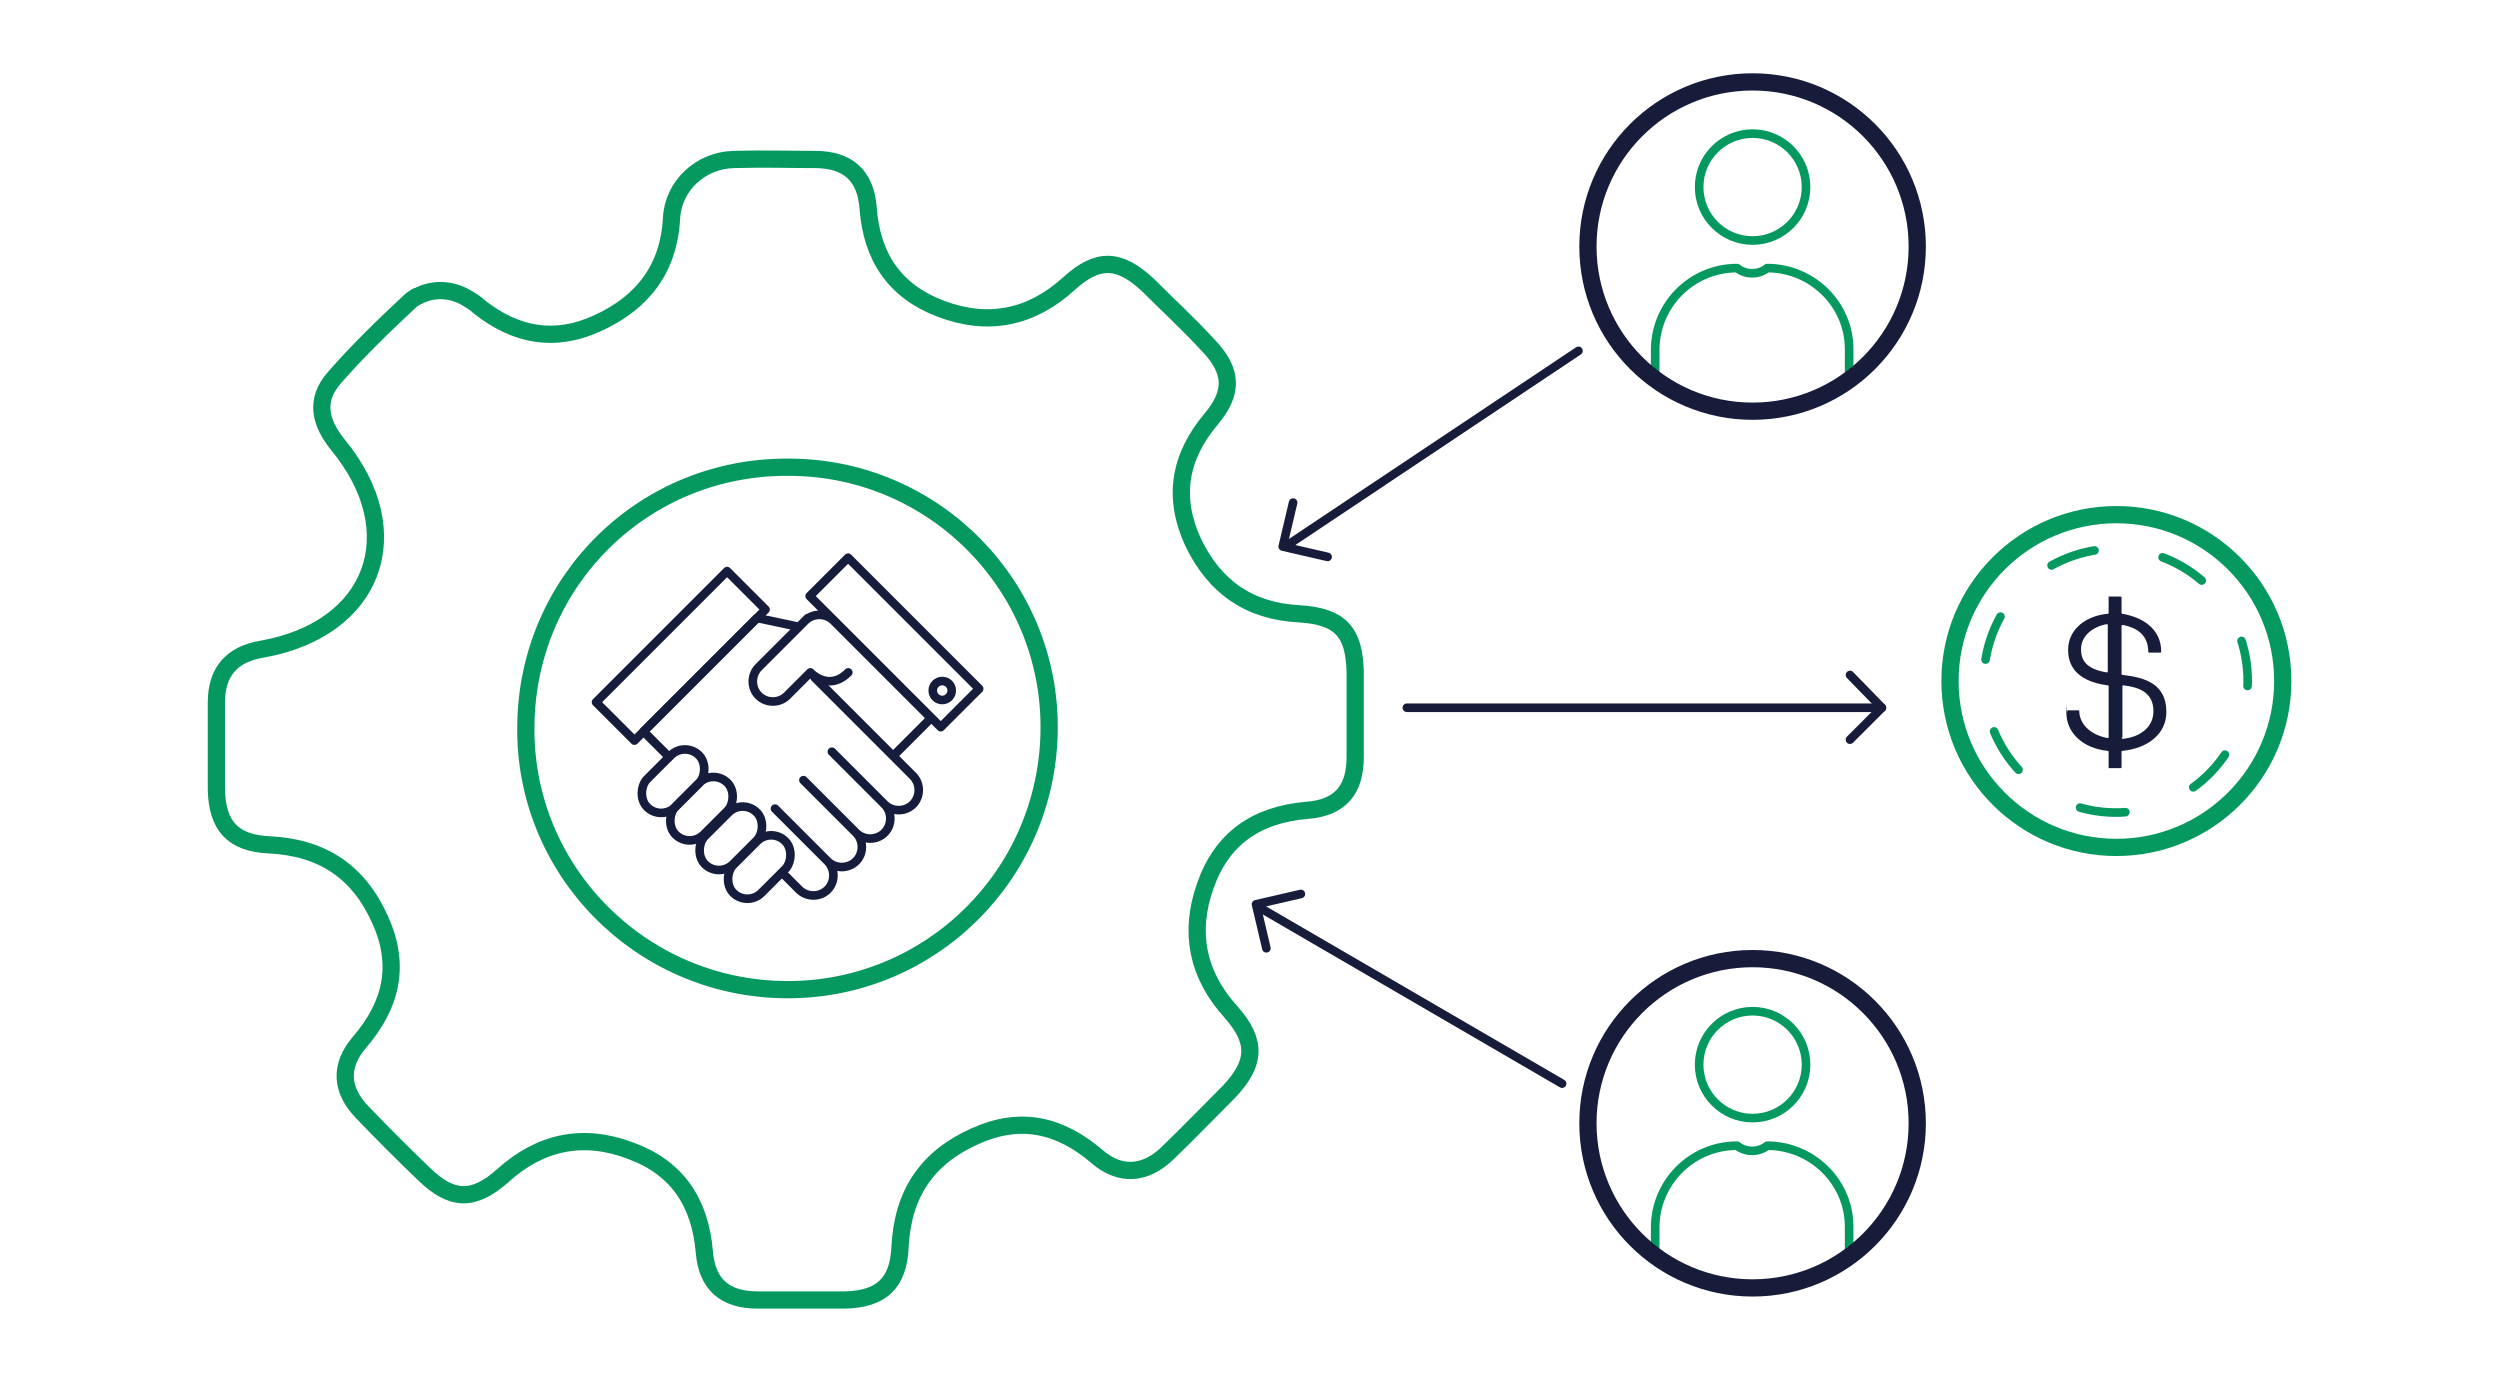 <?xml version="1.0" encoding="UTF-8"?>
<svg id="icons" xmlns="http://www.w3.org/2000/svg" width="290" height="160" version="1.1" viewBox="0 0 290 160">
  <!-- Generator: Adobe Illustrator 29.6.0, SVG Export Plug-In . SVG Version: 2.1.1 Build 207)  -->
  <defs>
    <style>
      .st0 {
        fill: #171c3a;
      }

      .st1 {
        stroke: #161c3c;
      }

      .st1, .st2, .st3, .st4, .st5, .st6 {
        fill: none;
        stroke-linecap: round;
        stroke-linejoin: round;
      }

      .st2 {
        stroke-dasharray: 5.3 8.5;
      }

      .st2, .st5, .st6 {
        stroke: #059960;
      }

      .st3, .st4 {
        stroke: #171c3a;
      }

      .st3, .st6 {
        stroke-width: 2px;
      }
    </style>
  </defs>
  <g>
    <g>
      <g>
        <rect class="st1" x="85.7" y="96.3" width="4.6" height="8.5" rx="2.3" ry="2.3" transform="translate(79.2 233.9) rotate(-135)"/>
        <rect class="st1" x="82.4" y="93" width="4.6" height="8.5" rx="2.3" ry="2.3" transform="translate(75.9 225.9) rotate(-135)"/>
        <rect class="st1" x="79.1" y="89.7" width="4.6" height="8.5" rx="2.3" ry="2.3" transform="translate(72.5 217.8) rotate(-135)"/>
        <rect class="st1" x="75.7" y="86.3" width="4.6" height="8.5" rx="2.3" ry="2.3" transform="translate(69.2 209.8) rotate(-135)"/>
      </g>
      <path class="st1" d="M92.6,72.7l-4.7-1s0,0-.1,0l-13.1,13.1s0,0,0,.1l2.9,2.9"/>
      <path class="st1" d="M90.8,101.3l1.9,1.9c.9.9,2.4.9,3.3,0s.9-2.4,0-3.3l-6.1-6.1h0c0,0,6.1,6.1,6.1,6.1.9.9,2.4.9,3.3,0s.9-2.4,0-3.3l-6.1-6.1h0c0,0,6.1,6.1,6.1,6.1.9.9,2.4.9,3.3,0s.9-2.4,0-3.3l-6.1-6.1h0c0,0,6.1,6.1,6.1,6.1.9.9,2.4.9,3.3,0s.9-2.4,0-3.3l-11.4-11.4"/>
      <path class="st1" d="M98.4,78c-2.3,2.3-4.4,0-4.4,0l-2.7,2.7c-.9.9-2.4.9-3.3,0h0c-.9-.9-.9-2.4,0-3.3l2.7-2.7,3-3-.3.3c.9-.9,2.4-.9,3.3,0h0s10.9,10.9,10.9,10.9c.2.2.2.6,0,.8l-3.9,3.9"/>
      <rect class="st1" x="68.1" y="72.9" width="21.5" height="6.3" rx="0" ry="0" transform="translate(188.5 74.1) rotate(135)"/>
      <rect class="st1" x="93" y="71.4" width="21.5" height="6.3" rx="0" ry="0" transform="translate(124.4 200.6) rotate(-135)"/>
      <circle class="st1" cx="109.3" cy="80.1" r="1.1"/>
    </g>
    <path class="st6" d="M48.4,34.4c1.8-1,4-.9,5.8.2.5.3,1,.6,1.4,1,4.2,3.3,8.7,4.2,13.7,1.9,5.3-2.4,8.3-6.4,8.6-12.2.2-3.8,3.4-6.7,7.2-6.8s6.3,0,9.4,0c3.8,0,5.9,1.8,6.2,5.6.4,5.7,3.1,9.7,8.4,11.7,5.5,2.1,10.5,1.1,14.9-2.9,3.4-3.1,5.9-2.9,9.2.2,2.3,2.3,4.7,4.5,6.9,6.9,2.9,3,3,5.5.4,8.6-3.7,4.4-4.5,9.1-2.1,14.3,2.5,5.2,6.5,8,12.3,8.3,4.8.3,6.4,2.1,6.5,6.8,0,3.3,0,6.5,0,9.8,0,3.8-1.7,5.9-5.6,6.2-5.9.5-9.9,3.3-11.8,8.8-1.9,5.4-.9,10.3,3,14.6,3,3.4,2.9,5.9-.2,9.2-2.4,2.4-4.7,4.8-7.2,7.2-2.5,2.4-5.4,2.7-8.1.4-4.3-3.7-8.9-4.8-14.2-2.4-5.6,2.5-8.4,6.7-8.7,12.9-.2,4.2-2.2,6-6.4,6.1-3.4,0-6.8,0-10.1,0-3.8,0-5.9-1.8-6.2-5.6-.5-5.7-3.1-9.7-8.5-11.7-5.5-2.1-10.5-1.1-14.9,2.9-3.4,3-5.9,2.9-9.1-.2-2.4-2.3-4.8-4.7-7.2-7.2-2.4-2.5-2.7-5.3-.3-8.1,3.7-4.3,4.8-8.9,2.4-14.2-2.5-5.6-6.7-8.4-12.9-8.7-4.2-.2-6-2.2-6.1-6.4,0-3.4,0-6.8,0-10.1,0-3.5,1.7-5.6,5.3-6.2,13-2.3,17.2-13.5,8.8-23.7-2.1-2.6-2.7-5.2-.4-7.8,2.7-3.1,5.7-6,8.7-8.8.2-.2.5-.4.8-.6ZM91.6,54.2c-16.8-.2-30.4,13.1-30.6,29.9-.3,16.8,13.3,30.6,30.2,30.7,16.7.1,30.3-13.3,30.5-30.1.2-16.7-13.3-30.4-30-30.5Z"/>
  </g>
  <g>
    <g>
      <circle class="st5" cx="203.3" cy="123.5" r="6.2"/>
      <path class="st5" d="M192,145.8v-3.4c0-5.2,4.2-9.5,9.5-9.5h0c1,.8,2.5.8,3.5,0h0c5.2,0,9.5,4.2,9.5,9.4v3.4"/>
    </g>
    <circle class="st3" cx="203.3" cy="130.3" r="19.1"/>
  </g>
  <g>
    <g>
      <circle class="st5" cx="203.3" cy="21.7" r="6.2"/>
      <path class="st5" d="M192,44v-3.4c0-5.2,4.2-9.5,9.5-9.5h0c1,.8,2.5.8,3.5,0h0c5.2,0,9.5,4.2,9.5,9.4v3.4"/>
    </g>
    <circle class="st3" cx="203.3" cy="28.6" r="19.1"/>
  </g>
  <g>
    <line class="st4" x1="163.2" y1="82.1" x2="218.3" y2="82.1"/>
    <polyline class="st4" points="214.6 78.3 218.3 82.1 214.6 85.8"/>
  </g>
  <g>
    <line class="st4" x1="181.2" y1="125.7" x2="145.8" y2="105.1"/>
    <polyline class="st4" points="150.9 103.7 145.7 104.9 146.9 110"/>
  </g>
  <g>
    <line class="st4" x1="183.1" y1="40.7" x2="149.1" y2="63.4"/>
    <polyline class="st4" points="150 58.3 148.8 63.4 154 64.6"/>
  </g>
  <g>
    <path class="st0" d="M239.8,82.4h1.3c0,0,.1,0,.1.1,0,1.4,1.2,2.7,3.2,3.1,0,0,.2,0,.2,0v-6c0,0,0-.1-.1-.1-2.3-.3-4.6-1.3-4.6-4.1,0-2.5,2.2-4,4.6-4.2,0,0,.1,0,.1-.1v-1.8c0,0,0-.1,0-.1h1.4c0,0,.1,0,.1.1v1.8c0,0,0,.1.1.1,2.3.4,4.5,1.7,4.5,4.4,0,0,0,.1-.1.1h-1.3c0,0-.1,0-.1-.1,0-.9-.3-1.6-.8-2.1-.5-.5-1.2-.8-2.1-1,0,0-.2,0-.2.1v5.6c0,0,0,.1.2.1,2.5.3,5,1,5,4.3,0,2.5-2.1,4.2-5.1,4.5,0,0-.1,0-.1.1v1.8c0,0,0,.1-.1.1h-1.4c0,0,0,0,0-.1v-1.8c0,0,0-.1-.1-.1-3-.3-4.8-2.2-4.8-4.4s0-.1.1-.1ZM244.4,78c0,0,.1,0,.1-.1v-5.4c0,0,0-.1-.1-.1-1.7.3-3,1.4-3,2.9,0,1.2.5,2.3,3,2.7ZM246.1,85.6c0,0,0,.1.2.1,1.9-.2,3.5-1.3,3.5-3.2,0-2.2-1.7-2.8-3.5-3,0,0-.1,0-.1.1v5.9Z"/>
    <circle class="st2" cx="245.5" cy="79" r="15.3" transform="translate(84.4 280.4) rotate(-69.2)"/>
    <circle class="st6" cx="245.5" cy="79" r="19.3"/>
  </g>
</svg>